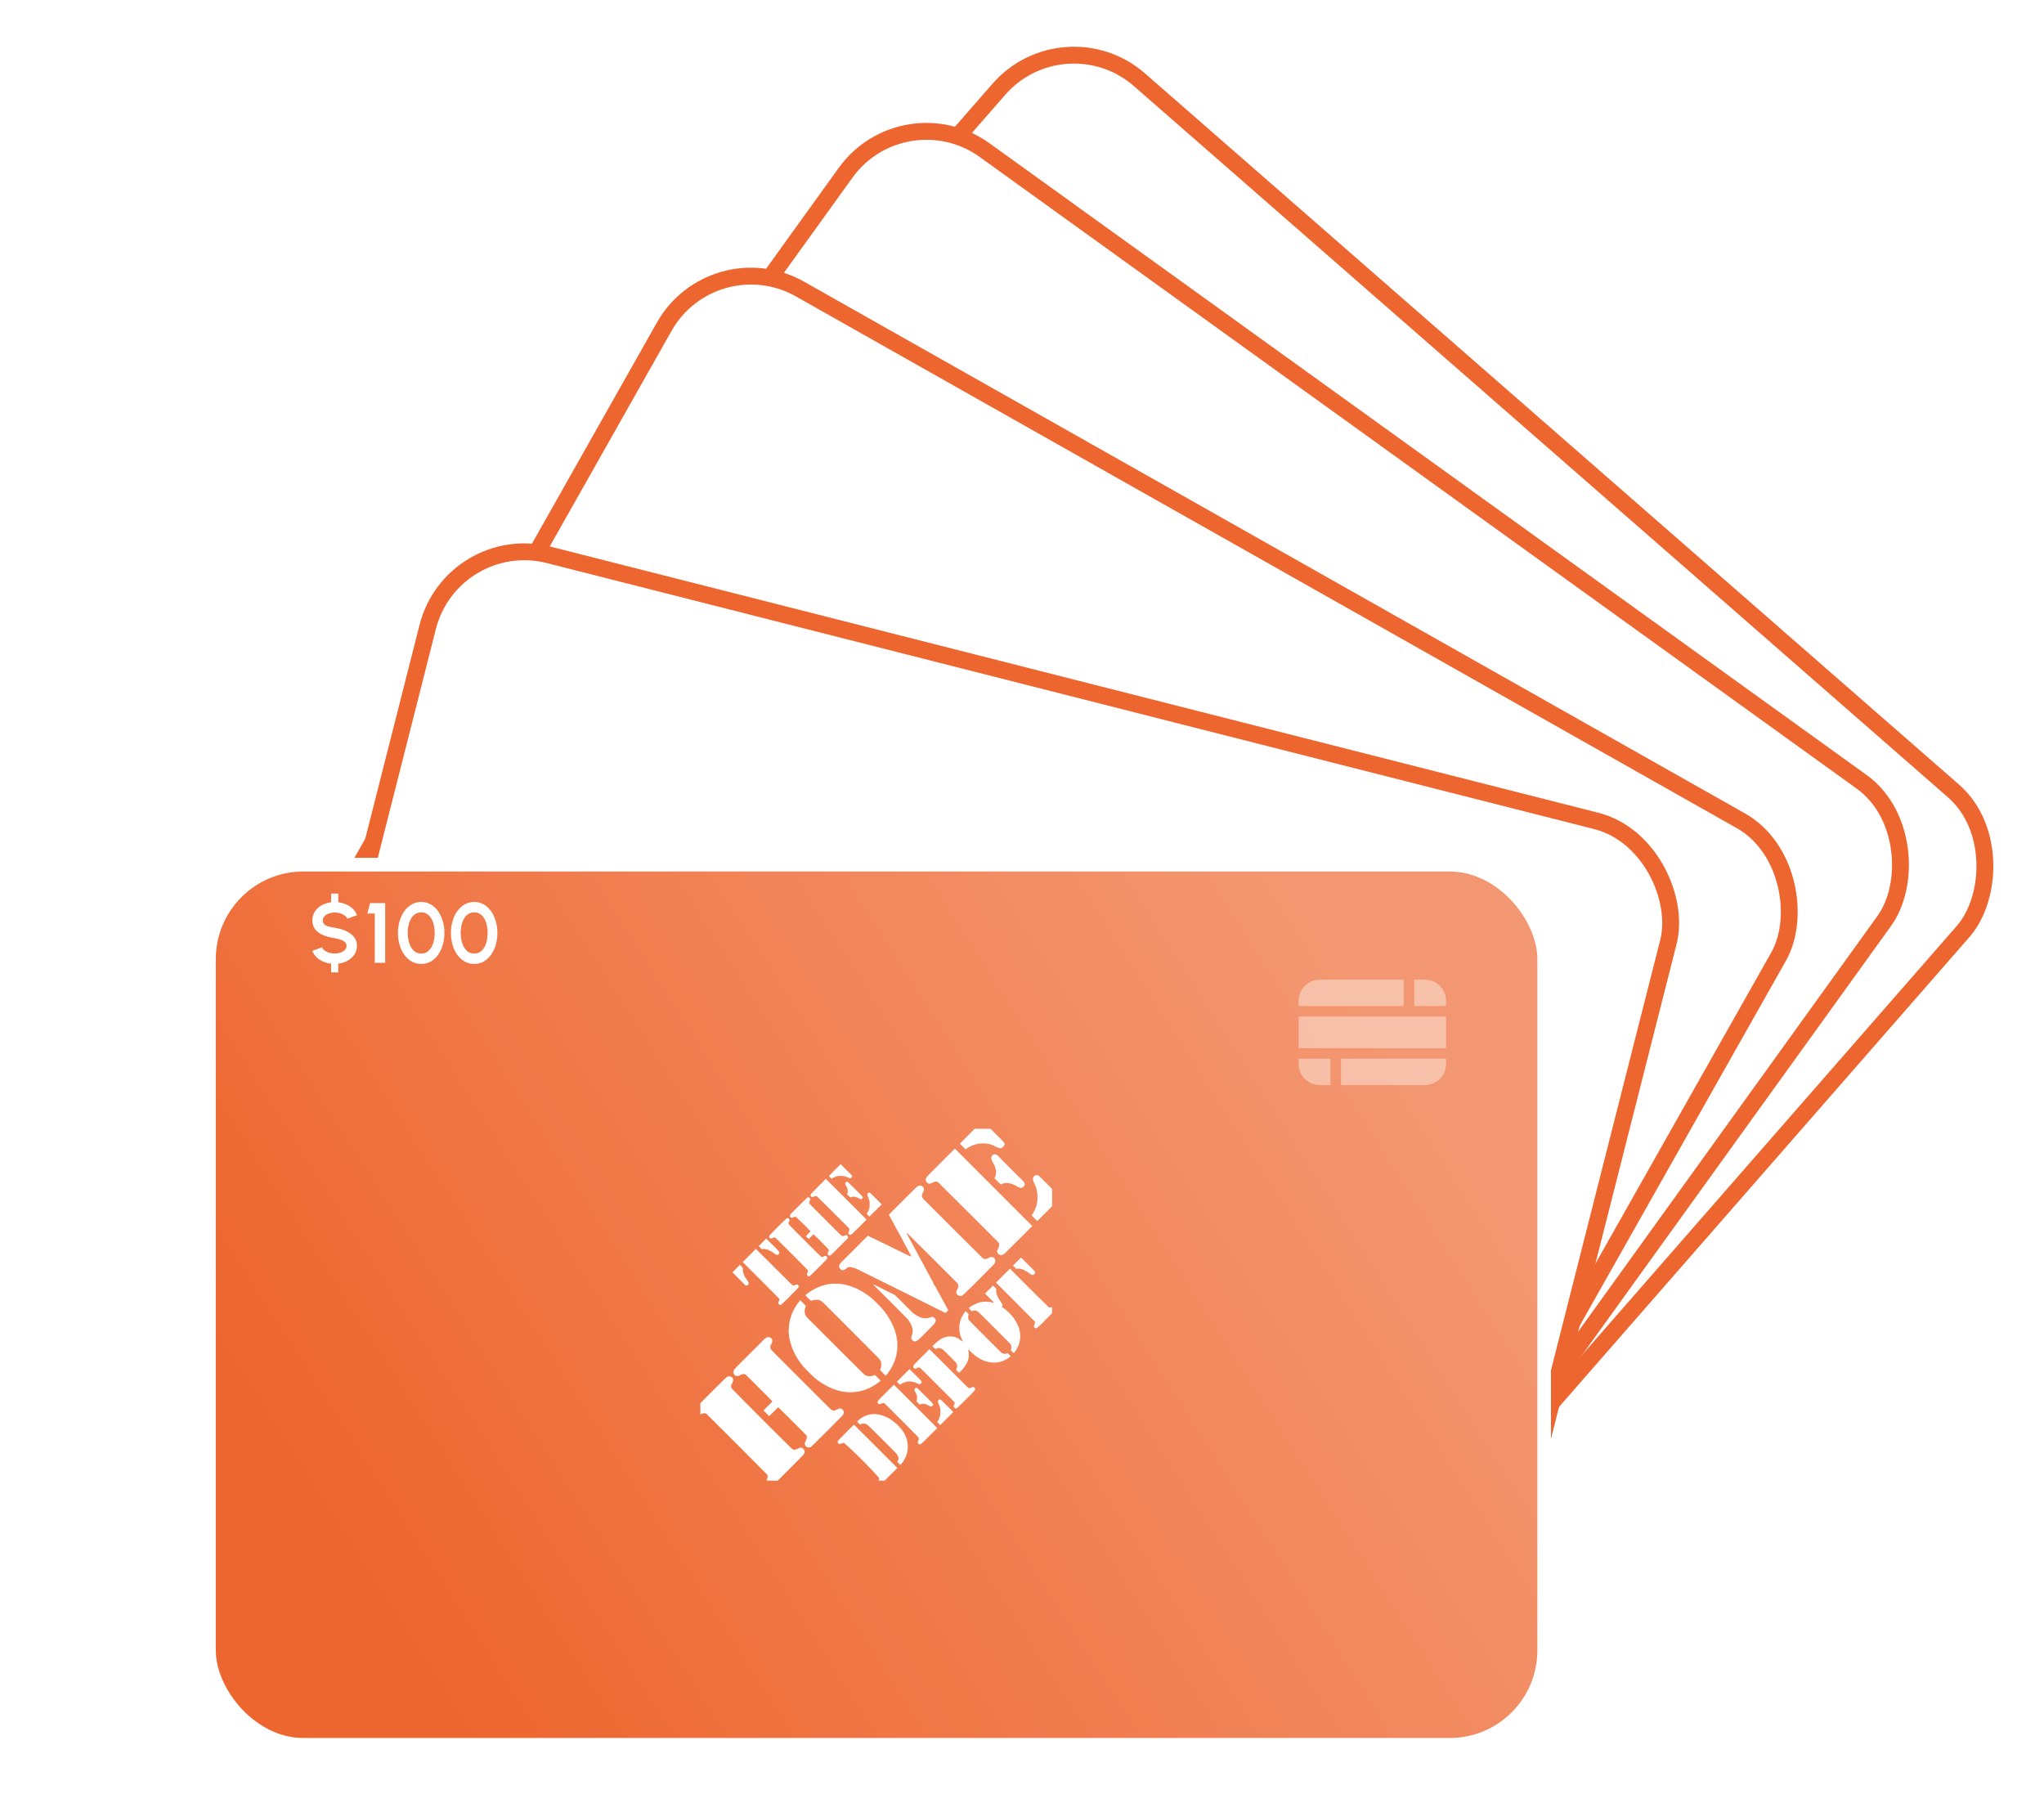 <?xml version="1.0" encoding="utf-8"?>
<svg xmlns="http://www.w3.org/2000/svg" width="485" height="430" fill="none">
  <rect x="252.57" y="3.37" width="303.77" height="199.9" rx="23.64" transform="rotate(41.14 252.57 3.37)" fill="#fff" stroke="#EE662F" stroke-width="4"/>
  <rect x="214.46" y="21.81" width="303.73" height="199.87" rx="23.64" transform="rotate(35.76 214.46 21.8)" fill="#fff" stroke="#EE662F" stroke-width="4"/>
  <rect x="169.23" y="56.94" width="303.73" height="199.87" rx="23.64" transform="rotate(29.47 169.23 56.94)" fill="#fff" stroke="#EE662F" stroke-width="4"/>
  <rect x="107.31" y="125.83" width="303.73" height="199.87" rx="23.64" transform="rotate(14.25 107.31 125.83)" fill="#fff" stroke="#EE662F" stroke-width="4"/>
  <g filter="url(#a)">
    <g clip-path="url(#b)">
      <path d="M48 203.55a24 24 0 0 1 24-24h272a24 24 0 0 1 24 24v164a24 24 0 0 1-24 24H72a24 24 0 0 1-24-24v-164Z" fill="#fff"/>
      <rect x="49.6" y="181.16" width="316.79" height="208.79" rx="22.39" fill="#EE662F"/>
      <rect x="49.6" y="181.16" width="316.79" height="208.79" rx="22.39" fill="url(#c)" fill-opacity=".4" style="mix-blend-mode:hard-light"/>
      <path d="m181.83 327.26.1-.22c.13-.24.22-.53.22-.71 0-.18-.08-.46-.15-.5a1923.66 1923.66 0 0 0-14.38-14.4c0-.01-.05-.04-.1-.05-.07-.01-.12-.03-.14-.05-.02-.04-.38-.03-.53 0-.15.05-.5.19-.6.25l-.07.04v-2.72l3-3a186.8 186.8 0 0 1 3.1-3.05c.01-.05.08-.09.36-.23a.94.94 0 0 1 .78-.01c.17.08.41.3.41.36 0 .03.02.05.04.07.11.06.14.55.04.71l-.08.2c-.02.07-.05.13-.06.13-.02 0-.05.06-.07.13-.02.07-.05.13-.06.13-.01 0-.04.07-.07.17a.6.6 0 0 1-.06.19c-.04.02-.04.48 0 .48l.05.11c0 .06.04.12.06.13a1408.13 1408.13 0 0 0 14.3 14.32c.03 0 .06.02.08.04.03.07.34.18.48.18a2.31 2.31 0 0 0 .88-.28c0-.01.05-.04.12-.06.07-.02.13-.05.13-.06 0-.01.1-.05.2-.06a.86.86 0 0 1 .4 0c.1.01.18.05.18.06 0 .02.02.03.04.03.06 0 .31.28.4.45.06.11.08.18.08.37 0 .21-.02.26-.14.5-.07.14-.16.27-.18.28a191.66 191.66 0 0 1-3.05 3.1l-3 3h-1.36l-1.35-.03Zm26.61-.01c0-.02.03-.09.07-.15.05-.09.06-.14.05-.31a.59.59 0 0 0-.04-.23 105.86 105.86 0 0 0-8.17-8.16c-.22-.1-.4-.08-.65.05a.96.96 0 0 1-.42.13l-.2.02-.15-.16c-.2-.2-.22-.31-.13-.53.06-.13.44-.52 1.94-2.03a77.53 77.53 0 0 1 1.9-1.87l5.15 5.14 5.13 5.13-1.5 1.5-1.5 1.5h-.74a2.7 2.7 0 0 1-.74-.03Zm4.83-4.04-.35-.35.04-.1c.02-.05.05-.1.07-.1.01 0 .04-.06.06-.14a.67.67 0 0 1 .07-.18c.03-.04.03-.6 0-.63-.02 0-.04-.06-.05-.13a1.02 1.02 0 0 0-.2-.4.17.17 0 0 1-.04-.07c-.03-.11-.76-.86-3.55-3.65a320.53 320.53 0 0 0-3.27-3.22c-.11-.1-.32-.24-.46-.32l-.26-.15h-.43c-.38 0-.43.01-.56.08-.08.04-.17.1-.2.13-.05.04-.08.02-.42-.32a1.8 1.8 0 0 1-.34-.4l.31-.29.36-.31a.28.28 0 0 1 .09-.06l.12-.08a.44.44 0 0 1 .14-.08c.03 0 .04-.02.04-.03 0-.03.03-.06.3-.2l.22-.1a4.65 4.65 0 0 1 .75-.33 6.2 6.2 0 0 1 1.7-.29 7.59 7.59 0 0 1 2.2.41l.15.07c.08.02.14.05.14.06a7.04 7.04 0 0 1 1.58.84l.24.18c.11.1.22.17.24.17.02 0 .05.03.07.06.02.04.05.07.06.07.03 0 .26.17.63.49a14.95 14.95 0 0 1 1.2 1.27l.12.17c0 .02.02.05.06.07l.07.07.1.18.12.18a6.66 6.66 0 0 1 .49.95l.08.2c.03.06.06.17.08.25l.06.17c.05.05.16.63.26 1.24a5.67 5.67 0 0 1-.3 2.65c-.02.05-.05.15-.09.22a.91.91 0 0 0-.06.16s-.03.1-.08.19l-.08.2-.02.03a.46.46 0 0 0-.08.12 3.48 3.48 0 0 1-.25.44 3.27 3.27 0 0 1-.4.55c0 .02-.09.12-.2.22l-.18.2-.35-.36Zm-21.6-3.8c-.28-.1-.58-.35-.58-.46 0-.03-.01-.05-.03-.05-.02 0-.05-.08-.07-.18a.87.87 0 0 1 0-.38.7.7 0 0 1 .06-.22.5.5 0 0 0 .07-.13 2.86 2.86 0 0 0 .34-1c0-.1-.1-.42-.18-.52a453.13 453.13 0 0 0-6.61-6.58c-.04 0-.43.37-1.11 1.05l-1.05 1.05-.67-.68-.68-.67 1.05-1.06c.59-.58 1.06-1.07 1.06-1.1 0-.04-6.13-6.18-6.3-6.31-.1-.08-.4-.18-.53-.18a2.35 2.35 0 0 0-.86.28c0 .02-.02.03-.03.03l-.22.08a.84.84 0 0 1-.41.1c-.2 0-.26-.02-.4-.1a1.1 1.1 0 0 1-.44-.47 1.1 1.1 0 0 1-.02-.65l.09-.18.1-.2c.02-.06 1.69-1.74 3.69-3.74l3.64-3.64.27-.13c.24-.12.3-.13.49-.13.16 0 .25.02.38.08.22.1.46.37.51.56.06.2.03.5-.07.7a.87.87 0 0 0-.08.19l-.03.04c-.03.01-.18.38-.24.6-.06.23-.05.37.08.64.1.2.47.58 7.18 7.29 5.58 5.58 7.12 7.1 7.26 7.18.37.2.61.19 1.18-.08.16-.08.3-.14.34-.14.02 0 .05-.01.05-.03 0-.03.25-.1.42-.1.25 0 .39.07.6.28.11.1.2.21.2.24s.02.09.05.13c.04.06.05.13.04.3-.01.13-.03.26-.05.3l-.09.16-.1.2a487.16 487.16 0 0 1-7.42 7.41l-.15.08a.95.95 0 0 1-.47.15l-.26-.01Zm26.35-.81c-.15-.1-.26-.26-.26-.4 0-.1.08-.33.18-.51.08-.14.08-.6 0-.65a710.64 710.64 0 0 0-8-8.03.28.28 0 0 1-.1-.06c-.14-.1-.4-.09-.7.05-.2.1-.28.12-.43.12-.17 0-.2-.01-.28-.08-.16-.16-.26-.46-.17-.51l.05-.12c.01-.08.4-.5 1.9-2l1.9-1.89 5.14 5.15 5.15 5.15-1.86 1.84c-1.93 1.93-2.03 2.02-2.28 2.02a.54.54 0 0 1-.24-.08Zm4.7-4.86-.35-.36.07-.1a4.8 4.8 0 0 0 .61-1.36c.08-.32.09-.4.09-.93 0-.73-.08-1.1-.35-1.76a3.3 3.3 0 0 1-.25-.73c0-.18.17-.39.37-.45.24-.08.23-.1 1.82 1.5l1.47 1.47-1.54 1.54-1.56 1.55-.38-.37Zm3.91-3.63a1.05 1.05 0 0 1-.26-.26c-.1-.13-.1-.3.04-.56a.77.77 0 0 0 .1-.41v-.19l-3.88-3.88c-2.13-2.14-3.99-3.99-4.13-4.11l-.24-.23h-.28c-.16 0-.3.02-.3.04-.01.02-.07.05-.14.07l-.12.07c-.03.05-.27.08-.36.06a.67.67 0 0 1-.24-.18c-.13-.14-.13-.14-.12-.34a.6.6 0 0 1 .1-.32c.04-.07.9-.94 1.91-1.95l1.83-1.82 4.55 4.54c2.5 2.5 4.6 4.58 4.65 4.61.08.06.14.07.3.07.19 0 .25-.01.48-.13.23-.1.29-.12.41-.11.08 0 .15.03.16.05l.08.05c.03 0 .06.04.07.08 0 .03.03.07.06.07.06.03.08.23.04.38-.02.08-.04.15-.06.15l-.05.09c-.06.12-4.08 4.13-4.2 4.18a.76.76 0 0 1-.4-.02Zm-5.9-.46c-.1-.03-.23-.1-.32-.15-.49-.29-1-.45-1.4-.45-.2 0-.6.09-.7.16-.07.04-.1.02-.48-.36l-.4-.4.04-.12.09-.2c.04-.1.04-.94 0-1a4.04 4.04 0 0 0-.46-1c-.06-.1-.1-.24-.11-.35-.02-.15-.01-.18.08-.3a.7.7 0 0 1 .2-.2c.1-.04.13-.04.26 0 .14.04.27.16 1.95 1.83 1.92 1.92 2 2 1.92 2.2a.76.76 0 0 1-.34.35c-.13.06-.13.06-.33-.01Zm-19.83-3.38a10.87 10.87 0 0 1-2.78-.6l-.37-.13a5.99 5.99 0 0 1-.55-.23 18.06 18.06 0 0 1-2.18-1.15c0-.02-.01-.03-.03-.03a.43.43 0 0 1-.14-.08 1.07 1.07 0 0 0-.15-.1c-.03 0-.05-.03-.05-.05 0-.01-.02-.03-.05-.03a.45.45 0 0 1-.14-.09.5.5 0 0 0-.15-.1c-.02 0-.04-.02-.05-.05l-.05-.04a.74.74 0 0 1-.2-.13.75.75 0 0 0-.17-.12c-.02 0-.05-.03-.07-.07a4.22 4.22 0 0 1-.67-.55 47.71 47.71 0 0 1-2.36-2.36 4.6 4.6 0 0 1-.55-.67c-.04-.01-.07-.05-.07-.06 0-.02-.05-.1-.12-.19a.74.74 0 0 1-.13-.18c0-.02-.02-.05-.04-.06-.03 0-.05-.03-.05-.05a.44.44 0 0 0-.1-.14.4.4 0 0 1-.09-.15c0-.02-.02-.04-.04-.05-.03-.01-.05-.04-.05-.06a.38.38 0 0 0-.08-.13.37.37 0 0 1-.08-.14c0-.03-.02-.04-.03-.04-.02 0-.05-.05-.08-.1a2.72 2.72 0 0 0-.13-.23l-.11-.21-.06-.1c-.02 0-.08-.1-.14-.22l-.25-.5c-.08-.14-.21-.4-.29-.59l-.2-.46a.67.67 0 0 1-.06-.16 21.22 21.22 0 0 1-.65-2.2 15.21 15.21 0 0 1-.2-1.7 12 12 0 0 1 .3-2.76c.11-.46.25-.9.4-1.32a11.96 11.96 0 0 1 1.98-3.33l.06-.08.68.68c.51.51.68.7.65.73-.05.1-.13.35-.24.78-.06.21-.04.74.03 1.01a1.4 1.4 0 0 0 .16.4c.02.07.05.13.07.13.02 0 .04.03.05.07l.16.21.13.16a4345.33 4345.33 0 0 0 13.4 13.36c.52.46 1.25.61 1.97.43.35-.09.6-.18.64-.22 0-.01.33.28.7.66l.7.7-.07.06a.29.29 0 0 1-.1.07l-.26.2c-.13.12-.26.2-.27.2l-.22.16-.23.16a.58.58 0 0 0-.15.1.94.94 0 0 1-.14.09l-.17.1c-.18.12-.4.24-.86.47a2.9 2.9 0 0 1-.7.31c-.03 0-.05.02-.05.03 0 .02-.02.03-.04.03l-.23.08c-.34.13-.56.2-1 .32l-.35.09c-.34.09-.9.18-1.46.22-.7.06-1.07.06-1.78 0Zm12.27-2.08-.36-.37 1.5-1.5 1.5-1.5 1.42 1.4c1 1 1.42 1.45 1.45 1.53.05.15 0 .3-.12.44-.14.16-.3.23-.45.2-.06 0-.22-.06-.36-.13a4.2 4.2 0 0 0-1.92-.5c-.58 0-1.06.12-1.6.38-.36.18-.46.24-.59.34l-.1.08-.37-.37Zm-3.7-2.48a6.94 6.94 0 0 1-.65-.7l.04-.12c.03-.04.06-.14.09-.22l.07-.2c.11-.27.11-1.13 0-1.39l-.07-.17a1.42 1.42 0 0 0-.13-.24.62.62 0 0 1-.09-.17c0-.04-12.95-13.03-13.4-13.45a4.18 4.18 0 0 0-.54-.41c-.07-.05-.18-.1-.24-.13l-.21-.08a3.15 3.15 0 0 0-1.73.14.49.49 0 0 1-.16.07 15 15 0 0 1-1.35-1.35c0-.02.04-.06.09-.1a7.65 7.65 0 0 0 .62-.47l.2-.13a2 2 0 0 1 .38-.25l.1-.08c.02-.03.04-.04.06-.04l.16-.09.26-.15.15-.08a6.61 6.61 0 0 1 .95-.46l.3-.13.19-.08.12-.05c.03 0 .09-.01.13-.04l.23-.08a.73.73 0 0 0 .2-.06c.01-.02.12-.04.23-.07l.23-.06.25-.06a4.23 4.23 0 0 1 .76-.15l.64-.08c.33-.04 1.83-.01 2.07.04l.49.07a6.35 6.35 0 0 1 1.18.24.9.9 0 0 1 .23.06c.02.02.1.05.19.07l.19.06c.02.02.1.04.19.06.08.03.17.05.19.07l.14.05c.06.01.13.04.17.06.03.02.12.06.2.08.07.02.13.05.13.07a4.37 4.37 0 0 1 .97.44 10.15 10.15 0 0 1 1.84 1.09c.02 0 .09.04.15.1.06.04.12.09.14.09.02 0 .05.02.05.04.01.03.04.05.06.05.03 0 .33.23.45.35a1.41 1.41 0 0 1 .33.26c.12.1.22.18.24.18l.12.11a31.42 31.42 0 0 1 2.5 2.56c.1.12.2.22.2.24 0 .01.02.05.06.09.1.11.3.38.3.42 0 .02.03.06.07.07.04.03.07.06.07.08 0 .02.04.08.1.14l.08.14c0 .02.01.05.03.06.03.01.22.3.22.33 0 .02.02.04.03.04.02 0 .05.04.08.1a3.75 3.75 0 0 0 .23.4l.07.13a12.91 12.91 0 0 1 .99 2.02l.08.2.06.18.06.17.08.23c.03.06.06.16.07.22l.04.16c.01.02.05.12.06.22a6.27 6.27 0 0 1 .24 1.2l.09.51c.05.23.05 1.99 0 2.23l-.09.5a5.63 5.63 0 0 1-.3 1.36 1.3 1.3 0 0 0-.06.22.58.58 0 0 1-.07.2l-.06.14-.08.25-.09.2-.12.27-.08.2a3.81 3.81 0 0 1-.39.74c-.03.06-.08.17-.13.24a2 2 0 0 0-.13.22c-.02.06-.06.1-.07.1-.02 0-.03.02-.03.04s-.04.08-.09.14a.47.47 0 0 0-.07.12c0 .02-.08.12-.16.23-.09.1-.16.2-.16.22 0 .01-.07.11-.16.21l-.23.3c-.04.07-.1.13-.12.13a6.93 6.93 0 0 1-.72-.68Zm17.74-.37-.37-.37.1-.17a1.37 1.37 0 0 0 .05-1.23c-.02 0-.03-.02-.03-.04s-.03-.08-.08-.14a.48.48 0 0 1-.08-.14c0-.02-.03-.04-.06-.06a76.17 76.17 0 0 0-2.95-2.94c0-.04-.3-.23-.35-.23-.01 0-.03 0-.03-.02s-.07-.05-.16-.07a.47.47 0 0 1-.17-.06 1.56 1.56 0 0 0-.6 0l-.13.05a.8.8 0 0 0-.24.1.66.66 0 0 1-.14.07l-.37-.35-.36-.36.25-.23.77-.72c.06-.03.19-.14.3-.24a2.96 2.96 0 0 1 .49-.34 3.75 3.75 0 0 1 .86-.47l.2-.09.21-.06c.08-.02.17-.04.2-.06a4.92 4.92 0 0 1 2.1.06.5.5 0 0 1 .17.07l.06.02a2.94 2.94 0 0 1 .79.42l.25.19.25.19c.02 0 .05.02.09.06.08.1.17.08.17-.03 0-.05-.02-.1-.03-.1-.02 0-.03-.01-.03-.03l-.08-.2a4.24 4.24 0 0 1-.29-.72 5.9 5.9 0 0 1 .15-4.37l.09-.23c0-.02.01-.03.03-.03l.06-.12c.03-.06.08-.18.13-.24a6.42 6.42 0 0 1 .66-.98c0-.1.1-.03.43.31l.36.37-.07.18c-.06.15-.07.24-.07.53 0 .33 0 .35.1.54.06.11.15.23.18.27a609.83 609.83 0 0 0 7.54 7.54.9.9 0 0 0 .54.28c.09.01.16.03.17.05.03.03.19.03.26 0 .03-.02.15-.05.28-.07.12-.02.23-.05.25-.07.03-.02.13.06.41.34l.37.37-.14.12-.23.17-.22.15c-.2.14-.41.27-.46.27l-.03.03c0 .02-.01.03-.03.03a.51.51 0 0 0-.15.08.8.8 0 0 1-.22.1c-.06 0-.1.03-.1.04 0 .01-.06.04-.13.06a1.4 1.4 0 0 0-.2.08.58.58 0 0 1-.19.06.33.33 0 0 0-.13.05l-.2.06-.25.07c-.13.05-.98.15-1.3.15a7.66 7.66 0 0 1-2.2-.4 1.28 1.28 0 0 0-.23-.08l-.1-.05c0-.02-.04-.03-.1-.05a5.42 5.42 0 0 1-1.09-.56.52.52 0 0 0-.13-.08.76.76 0 0 1-.18-.12 1.47 1.47 0 0 0-.21-.14c-.03-.02-.05-.04-.05-.06a.03.03 0 0 0-.04-.03.87.87 0 0 1-.2-.14l-.19-.14a.53.53 0 0 1-.12-.11 7.4 7.4 0 0 1-.68-.63 4.19 4.19 0 0 0-.58-.52c-.04 0-.05.02-.03.14a2.62 2.62 0 0 1 .13 1.13 2.95 2.95 0 0 1-.24 1.43 3.9 3.9 0 0 1-.43.91c0 .02-.02.04-.03.04-.02 0-.03.02-.03.04s-.05.09-.1.15l-.1.13a5.88 5.88 0 0 1-1.1 1.29l-.26.27-.36-.37Zm13-4.62a5.72 5.72 0 0 1-.36-.37c-.01-.02 0-.12.04-.22.06-.15.08-.24.08-.55 0-.23-.02-.38-.04-.4a.37.37 0 0 1-.08-.13.35.35 0 0 0-.08-.13l-.04-.07c0-.02-1.72-1.75-3.82-3.86-3.5-3.49-3.84-3.82-4.03-3.91l-.25-.13a1.7 1.7 0 0 0-.6 0 .71.71 0 0 1-.22.06c-.1.02-.18.05-.2.07-.01.03-.76-.7-.76-.74l.03-.01c.02 0 .1-.06.18-.13a.86.86 0 0 1 .18-.12c.02 0 .05-.03.07-.07l.07-.06.14-.08a7.69 7.69 0 0 1 1.92-.87 6.36 6.36 0 0 1 1.98-.15 7.7 7.7 0 0 1 1.32.25c.04 0 .07-.02.07-.06 0-.03-.47-.52-1.04-1.1l-1.04-1.04.94-.94c.52-.52.95-.95.97-.95l.38.37.36.36v.38c0 .4.05.8.1.89l.04.13a6.56 6.56 0 0 0 .41.9c.1.19.56.89.63.97.1.1.33.56.33.64l-.05.13c-.07.13-.1.29-.05.33.02.03.09.07.15.1s.1.06.1.08c0 .01.02.03.04.03s.1.06.19.13l.17.12.1.06.36.33a17.4 17.4 0 0 1 1.35 1.4 5.82 5.82 0 0 1 .7 1l.18.3a6.05 6.05 0 0 1 .5 1.05c.03.05.06.13.07.2a.5.5 0 0 0 .05.13l.06.2.07.21.06.29.06.3a6.04 6.04 0 0 1-.37 3.27l-.38.77-.22.34c-.1.14-.18.26-.2.26-.01 0-.03.01-.03.03 0 .03-.06.11-.13.2l-.13.14-.34-.33Zm-23.39-2.52c-.1-.04-.18-.08-.18-.1 0-.01-.04-.04-.09-.05a.2.2 0 0 1-.1-.09.37.37 0 0 0-.05-.1 1.8 1.8 0 0 1-.1-.14c-.07-.1-.08-.15-.06-.37 0-.13.03-.26.04-.28.02-.03.05-.11.07-.2a.9.9 0 0 1 .07-.19l.06-.28.06-.3c.04-.08.04-.62 0-.64-.02 0-.03-.06-.03-.12 0-.14-.06-.46-.1-.46 0 0-.03-.05-.04-.12-.01-.06-.06-.2-.1-.28l-.07-.2-.03-.03-.12-.22c-.12-.24-.12-.23-.38-.63a4.46 4.46 0 0 0-.3-.41c0-.02-1.86-1.9-4.13-4.18a503.29 503.29 0 0 1-4.14-4.15c.02-.01.58.27 3.37 1.65a44.82 44.82 0 0 0 1.4.68c0 .03.4.23.44.23l2.15 2.13c1.17 1.18 2.14 2.14 2.15 2.14.01 0 .12.07.23.16a4.95 4.95 0 0 0 .45.32 7.61 7.61 0 0 0 1.4.68c.09.04.4.1.57.1.08 0 .17.01.2.03.03.02.09.02.11.01.03-.01.13-.03.21-.03a2.8 2.8 0 0 0 .95-.22c.5-.15.76-.1 1.03.18.14.15.27.4.27.55 0 .15-.13.49-.24.65a.83.83 0 0 0-.11.18c0 .02-.85.9-1.9 1.93a67.18 67.18 0 0 1-1.92 1.9c-.03 0-.11.04-.19.1-.13.1-.54.24-.65.24l-.2-.07Zm28.77-3.14c-.2-.11-.26-.22-.25-.43 0-.13.02-.22.1-.37.05-.1.1-.21.1-.24a.1.1 0 0 1 .03-.07c.05-.03.03-.3-.02-.38-.03-.05-2.12-2.16-4.64-4.68l-4.58-4.59 1.64-1.64c.9-.9 1.66-1.65 1.68-1.65 0 0 2.04 2.02 4.5 4.5a636.43 636.43 0 0 0 4.66 4.59c.1.1.13.1.34.1.16 0 .27-.01.36-.05l.12-.06.01.74v.74l-1.7 1.7a17.22 17.22 0 0 1-1.87 1.78c-.2.1-.32.1-.48 0Zm-23.89-4.86a1338.3 1338.3 0 0 0-10.33-5.14c0-.02-.02-.03-.04-.03a2.18 2.18 0 0 1-.5-.25 4.96 4.96 0 0 1-.76-.38 12.62 12.62 0 0 1-1.09-.53l-2.76-1.36c-3-1.5-3.06-1.52-3.19-1.55a.56.56 0 0 1-.15-.06.56.56 0 0 0-.2-.06.55.55 0 0 1-.15-.04c-.05-.03-.3-.1-.38-.1-.03 0-.07-.01-.08-.03 0-.03-.13-.05-.36-.05-.33-.01-.37-.01-.5.05-.08.04-.21.13-.3.2-.19.17-.22.19-.3.24-.45.24-.56.27-.8.24-.13-.02-.18-.06-.38-.25-.2-.2-.24-.25-.28-.41-.1-.31-.03-.58.23-.94.03-.04 1.5-1.53 3.3-3.32l3.24-3.25.55.27c.3.16.57.28.58.28l.7.33 1.3.63a230.16 230.16 0 0 1 3.16 1.55 241.67 241.67 0 0 0 3.58 1.73c0 .04.3.13.36.11.06-.02.07-.13 0-.2a3.6 3.6 0 0 1-.19-.33c-.08-.15-.2-.4-.28-.53l-.25-.48a2.28 2.28 0 0 0-.16-.29l-.18-.33a22.28 22.28 0 0 0-.66-1.2 27.52 27.52 0 0 0-1.34-2.49l-.24-.46a4.38 4.38 0 0 1-.3-.53l-.27-.51-.26-.49a5.9 5.9 0 0 0-.35-.63l-.26-.5c-.07-.13-.2-.36-.26-.5a8.13 8.13 0 0 0-.19-.33l-.05-.1 3.25-3.24c3.52-3.53 3.55-3.55 3.94-3.63.24-.04.4-.03.6.07.26.13.45.36.51.64.05.22-.03.53-.22.91-.3.6-.31.99-.05 1.3l.19.25a2948.2 2948.2 0 0 0 13.95 13.92c.26.27.53.35.9.28.24-.06.3-.08.66-.26.56-.28.94-.25 1.28.1.17.17.24.38.24.63 0 .19-.04.4-.1.46a.84.84 0 0 0-.08.15c-.05.12-.77.85-3.67 3.76a264 264 0 0 1-3.78 3.72l-.18.1c-.33.18-.57.2-.84.06a.7.7 0 0 1-.2-.12c-.03-.03-.07-.05-.09-.05a.04.04 0 0 1-.04-.04c0-.02-.03-.07-.07-.1-.12-.1-.2-.33-.19-.54 0-.17.03-.24.18-.55.24-.5.3-.69.3-.94a.87.87 0 0 0-.2-.57c-.15-.2-11.92-11.94-11.98-11.94-.12 0-.04.24.2.61.04.07.1.17.12.24.02.06.05.11.07.12l.16.28a12.89 12.89 0 0 0 .52.97c.02.07.05.12.06.13l.26.46.26.5a13.54 13.54 0 0 1 .36.68c.03.02.31.54.49.9.06.12.12.22.14.22 0 0 .04.06.06.13.02.07.05.12.07.12.01 0 .04.06.06.13.02.07.05.13.06.13.02 0 .08.1.14.22a11.15 11.15 0 0 0 .6 1.1l.23.45.29.53c.14.3.22.44.25.46l.06.12c.02.06.05.12.07.13l.14.25a15.24 15.24 0 0 0 .57 1.06l.28.52.26.5.19.32.12.24a5.17 5.17 0 0 0 .69 1.26c.03.02.22.43.22.46 0 .02.02.04.03.04.02 0 .08.1.15.23l.27.5a6.43 6.43 0 0 1 .22.4s.04.05.06.11l.06.14c.03.02.11.17.24.42a12.63 12.63 0 0 0 .52.96 12 12 0 0 0 .27.49l.27.5a5.23 5.23 0 0 0 .28.52.5.5 0 0 0 .06.12c.03.02.1.17.24.42l.1.22-.31.33a2.3 2.3 0 0 1-.36.31l-2.62-1.3Zm-36.77-.67c-.06-.03-.12-.08-.12-.1 0 0-.02-.04-.05-.06-.1-.07-.08-.46.02-.55.04-.02.13-.32.15-.45a.37.37 0 0 0-.04-.24c-.03-.06-1.96-2.01-4.35-4.4l-4.3-4.31 1.56-1.56 1.56-1.56 4.34 4.33c4.09 4.08 4.34 4.33 4.46 4.35.16.03.34-.02.58-.13a.72.72 0 0 1 .34-.09c.14 0 .18.02.28.11l.14.17c.05.1.03.27-.03.4-.04.07-.9.95-2.01 2.07-2.24 2.24-2.2 2.2-2.53 2.02Zm-9.56-6.1-1.57-1.56.89-.9.9-.9.31.34.33.34.02.44c.02.4.08.78.15.94l.06.17a5.7 5.7 0 0 0 .74 1.31l.13.18c.32.41.4.75.22.96-.16.18-.24.23-.44.25l-.18.01-1.56-1.57Zm16.35-.67a.44.44 0 0 1-.24-.36c-.02-.12.03-.32.08-.36.04-.03.13-.32.15-.44a.41.41 0 0 0-.05-.25c-.09-.18-7.53-7.62-7.7-7.7-.19-.08-.34-.06-.68.1-.25.12-.46.12-.6 0a.59.59 0 0 1-.18-.38c0-.2.14-.35 2.08-2.29 1.07-1.07 2-1.97 2.06-2 .17-.09.3-.1.4-.05.14.08.32.3.32.4 0 .1-.07.29-.16.46a.82.82 0 0 0-.06.55c.02.07 1.04 1.11 3.85 3.92 3.8 3.8 3.82 3.82 3.97 3.84.16.02.3 0 .56-.14.23-.11.46-.11.58 0 .22.2.26.37.15.6-.04.07-.9.95-2.01 2.06-1.98 1.98-2.12 2.1-2.33 2.1a.42.42 0 0 1-.19-.06Zm52.98-.36a.6.6 0 0 1-.16-.1c-.01-.02-.03-.03-.05-.03-.03 0-.07-.03-.1-.06a.58.58 0 0 0-.16-.11c-.06-.03-.1-.07-.1-.09l-.05-.02a.12.12 0 0 1-.08-.05.51.51 0 0 0-.14-.1c-.06-.02-.11-.06-.11-.07 0-.01-.03-.04-.06-.05a2.02 2.02 0 0 1-.2-.11l-.25-.13-.09-.06a2.01 2.01 0 0 0-.83-.32l-.26-.07a2.48 2.48 0 0 0-.51-.03h-.45l-.36-.37-.37-.37.95-.95c.85-.84.96-.94 1-.9.12.09 3.05 3.03 3.14 3.15.13.15.17.36.1.52a.96.96 0 0 1-.17.24c-.13.14-.15.14-.33.16a.5.5 0 0 1-.36-.08Zm-48.07-4.57c-.27-.15-.3-.38-.14-.73a.78.78 0 0 0 .06-.17c0-.02.02-.03.03-.03.04 0 .07-.24.05-.38-.02-.13-.12-.23-1.78-1.9a49.42 49.42 0 0 0-1.81-1.77c-.03 0-.3.25-.6.55l-.54.55-.34-.34-.34-.34.54-.55c.3-.3.55-.57.55-.6a84.14 84.14 0 0 0-3.45-3.42c0-.01-.07-.02-.16-.02-.15 0-.23.02-.56.18-.32.15-.6.04-.7-.27a.53.53 0 0 1 .1-.47c.15-.18 3.88-3.89 4-3.95.18-.11.3-.12.46-.04.24.13.35.4.24.58a2.5 2.5 0 0 0-.13.29c-.1.24-.1.5-.02.62l3.81 3.83c3.38 3.38 3.78 3.77 3.9 3.8.18.05.35.03.58-.07.22-.1.28-.13.36-.15.08-.03.33.1.37.18l.07.1c.06.06.05.3 0 .39l-.07.13c-.01.02-.9.93-1.99 2-1.67 1.68-1.98 1.98-2.1 2-.14.05-.3.05-.39 0Zm40.64-.1a.96.96 0 0 1-.39-.26.93.93 0 0 1-.2-.24.48.48 0 0 0-.04-.13.49.49 0 0 1-.05-.2c0-.12.11-.43.25-.7.2-.37.27-.63.25-.9-.01-.19-.03-.27-.08-.34a.61.61 0 0 1-.07-.12s-.04-.06-.1-.1c-.05-.06-.09-.1-.09-.12a2633.17 2633.17 0 0 0-14.14-14.1.46.46 0 0 1-.12-.08c-.1-.06-.14-.07-.42-.07-.17 0-.35.02-.39.03-.83.4-.88.42-1.06.44-.15.02-.2.01-.47-.12a1.3 1.3 0 0 1-.44-.54c-.07-.2-.09-.38-.04-.4.02-.01.04-.08.05-.16a.78.78 0 0 1 .1-.25.7.7 0 0 0 .08-.14c0-.03 0-.04 3.37-3.42l3.3-3.3 9.18 9.18 9.19 9.19-3.3 3.28c-1.8 1.8-3.3 3.3-3.34 3.32-.1.08-.4.22-.53.24l-.14.05c-.02.06-.16.04-.36-.03Zm-53.14-.08a1.5 1.5 0 0 1-.27-.17.8.8 0 0 0-.16-.1l-.2-.15c-.1-.08-.2-.14-.21-.14a5.14 5.14 0 0 0-1.6-.72c-.07-.02-.32-.04-.56-.04h-.43l-.32-.33a3.75 3.75 0 0 1-.33-.36l.88-.9.88-.88 1.52 1.51a27.1 27.1 0 0 1 1.57 1.63l.04.17c0 .17-.2.46-.37.52a.65.65 0 0 1-.44-.04Zm17.47-4.71c-.13-.05-.31-.28-.31-.42 0-.05.05-.2.11-.31.15-.3.19-.6.08-.74a.53.53 0 0 1-.06-.1 997.17 997.17 0 0 0-7.58-7.54c-.04-.04-.1-.06-.25-.05a.8.8 0 0 0-.42.11c-.36.19-.56.16-.74-.08a.45.45 0 0 1-.08-.2c-.03-.27 0-.3 1.87-2.18l1.74-1.74 4.83 4.83 4.83 4.83-1.75 1.75c-.97.96-1.8 1.76-1.85 1.79-.13.07-.3.1-.42.05Zm43.83-3.93c-.66-.65-.67-.67-.62-.73.04-.03.06-.07.06-.1 0-.01.03-.05.06-.06.04-.03.1-.1.18-.28l.07-.1a93.22 93.22 0 0 1 .28-.52 2.39 2.39 0 0 0 .22-.5c.02 0 .05-.06.07-.14a.79.79 0 0 1 .06-.18.8.8 0 0 0 .06-.19.82.82 0 0 1 .07-.19c.02-.02.04-.13.06-.25a8.56 8.56 0 0 0 .06-3.07 2.16 2.16 0 0 1-.06-.3.8.8 0 0 0-.06-.24 4.21 4.21 0 0 0-.28-.86 7.55 7.55 0 0 1-.47-1.14 1.4 1.4 0 0 1-.07-.75c.04-.15.31-.42.54-.54.16-.08.2-.08.4-.07.15.01.24.03.3.08l.13.07 1.59 1.57 1.56 1.56v4.11l-1.75 1.75-1.77 1.75-.7-.68Zm-39.46-.7-.33-.32.07-.1.1-.19a.49.49 0 0 1 .07-.1c.04-.02.17-.3.2-.4 0-.05.03-.1.04-.1.01 0 .04-.08.06-.19.03-.1.05-.19.07-.19.04 0 .1-.61.1-1.01a3.37 3.37 0 0 0-.25-1.42l-.08-.21a4.05 4.05 0 0 0-.11-.24.92.92 0 0 1-.1-.55c.03-.1.14-.24.2-.24.03 0 .05-.02.06-.05.03-.07.27-.06.37.02l.1.06 1.35 1.33 1.33 1.33-1.45 1.44-1.47 1.45-.33-.31Zm-1.84-3.8a3.48 3.48 0 0 0-1.67-.6c-.14 0-.6.11-.66.16-.03.03-.11-.03-.42-.34l-.38-.38.04-.14a.72.72 0 0 1 .08-.17c.01-.03.03-.2.03-.4 0-.34-.04-.56-.15-.82a4.64 4.64 0 0 1-.14-.33 2.24 2.24 0 0 1-.2-.34.7.7 0 0 1-.1-.32c0-.14 0-.16.12-.28.15-.16.3-.24.34-.2.02.03.06.04.1.04a135.3 135.3 0 0 1 3.5 3.46c.16.19.14.34-.03.51-.16.15-.29.2-.46.15Zm37.81-2.75c-.29-.1-.63-.26-.7-.33a5.73 5.73 0 0 0-1.4-.62 4.84 4.84 0 0 0-.97-.14 3.56 3.56 0 0 0-1.2.25c-.21.13-.17.16-.96-.63l-.74-.74.1-.19c.2-.35.28-.87.25-1.39a4 4 0 0 0-.56-1.84c-.59-1.16-.56-1.1-.56-1.36 0-.3.05-.42.3-.66.2-.21.35-.26.63-.24.12.01.22.04.3.1l.14.08c.02 0 .05.02.08.05l.21.19a495.66 495.66 0 0 0 5.94 5.95c0 .02.02.06.06.08.03.03.11.15.17.28.2.37.15.63-.18.94-.17.17-.43.3-.6.29a1.4 1.4 0 0 1-.3-.07ZM197 255.35a3.53 3.53 0 0 1-.32-.35c0-.01.63-.65 1.4-1.41l1.39-1.4 1.37 1.38c.9.9 1.37 1.39 1.37 1.43 0 .06-.12.32-.19.4a.7.7 0 0 1-.16.1c-.12.07-.14.07-.26.03a2.3 2.3 0 0 1-.3-.13.84.84 0 0 0-.2-.08.26.26 0 0 1-.1-.05.22.22 0 0 0-.11-.04.35.35 0 0 1-.13-.04 1.61 1.61 0 0 0-.25-.09 4.4 4.4 0 0 0-2.02 0 3.69 3.69 0 0 0-1.15.56c-.01.01-.17-.13-.34-.31Zm31.43-7.33a13.1 13.1 0 0 1-.65-.68c0-.02.78-.82 1.75-1.78l1.74-1.75h3.77l1.62 1.63a15.2 15.2 0 0 1 1.64 1.72c.01.06.03.11.05.12.04.02.04.16 0 .23l-.07.19c-.05.18-.42.58-.62.67-.15.07-.41.09-.48.03a4.51 4.51 0 0 1-1.38-.62 1.63 1.63 0 0 0-.24-.08c-.07-.02-.14-.04-.15-.06l-.15-.05a4.42 4.42 0 0 0-.99-.24 7.25 7.25 0 0 0-2.87.18l-.2.06-.2.07a.87.87 0 0 1-.18.06c-.06.02-.1.03-.1.05 0 0-.06.04-.13.06-.07.02-.12.05-.12.06 0 .02-.05.04-.1.05-.06.01-.18.07-.26.12a10.93 10.93 0 0 1-.67.4.87.87 0 0 1-.2.13l-.06.04c-.02.03-.05.05-.08.05-.02 0-.32-.3-.67-.66Z" fill="#fff"/>
      <rect x="49.6" y="181.16" width="316.79" height="208.79" rx="22.39" stroke="#fff" stroke-width="3.21"/>
      <path fill-rule="evenodd" clip-rule="evenodd" d="M335.57 214.69h7.54v-1.25a5 5 0 0 0-5-5h-2.54v6.25Zm-2.5-6.25h-19.93a5 5 0 0 0-5 5v1.25h24.94v-6.25Zm-24.93 8.75v7.49h34.97v-7.5h-34.97Zm0 9.99h7.54v6.24h-2.54a5 5 0 0 1-5-5v-1.24Zm10.04 6.24v-6.24h24.93v1.25a5 5 0 0 1-5 5h-19.93Z" fill="#fff" fill-opacity=".4"/>
    </g>
  </g>
  <path d="M79.4 216.5c-.47 0-.93.07-1.36.24a2.8 2.8 0 0 0-1.04.63c-.27.27-.4.58-.4.93 0 .45.12.8.37 1.02.26.24.6.4 1.02.51.43.1.9.2 1.42.28.94.15 1.82.4 2.62.75s1.45.82 1.93 1.41c.49.58.73 1.3.73 2.13 0 .77-.2 1.46-.6 2.06-.4.6-.93 1.08-1.6 1.46-.67.37-1.42.61-2.23.71v2.07h-1.7v-2.07a6.75 6.75 0 0 1-1.91-.51c-.6-.27-1.13-.6-1.57-1.03a3.96 3.96 0 0 1-.97-1.5l2.31-.84c.1.27.29.51.58.74.29.22.64.4 1.06.53a4.39 4.39 0 0 0 2.72-.02 2.7 2.7 0 0 0 1.05-.63c.26-.28.4-.6.4-.97s-.15-.67-.42-.9a3.01 3.01 0 0 0-1.07-.58 8.94 8.94 0 0 0-1.33-.33c-1-.15-1.9-.4-2.7-.72a4.61 4.61 0 0 1-1.9-1.34 3.45 3.45 0 0 1-.68-2.23c0-.77.2-1.45.6-2.05.4-.6.93-1.09 1.6-1.46a6.06 6.06 0 0 1 2.24-.72V212h1.69v2.07c.67.09 1.3.26 1.9.52.6.26 1.12.61 1.57 1.04.45.43.78.93.99 1.5l-2.33.84c-.1-.27-.28-.52-.57-.74a4.36 4.36 0 0 0-2.4-.73Zm9.53 11.93v-11.7h-1.78l.67-2.46h3.58v14.16h-2.47Zm11.02.26c-.82 0-1.57-.18-2.25-.56a5.58 5.58 0 0 1-1.75-1.59 7.75 7.75 0 0 1-1.12-2.34c-.26-.89-.4-1.84-.4-2.85s.14-1.96.4-2.84c.26-.9.64-1.68 1.12-2.35.5-.68 1.08-1.2 1.75-1.58a4.45 4.45 0 0 1 2.25-.58c.82 0 1.57.2 2.25.58.67.38 1.25.9 1.73 1.58.48.67.86 1.46 1.12 2.35.27.88.4 1.83.4 2.84 0 1.01-.13 1.96-.4 2.85a7.77 7.77 0 0 1-1.12 2.34 5.38 5.38 0 0 1-1.73 1.59c-.68.38-1.43.56-2.25.56Zm0-2.46c.72 0 1.32-.23 1.79-.7.47-.45.82-1.05 1.05-1.8.23-.73.35-1.53.35-2.38 0-.9-.13-1.71-.37-2.45a4.1 4.1 0 0 0-1.07-1.77 2.47 2.47 0 0 0-1.75-.66c-.55 0-1.02.14-1.43.4-.4.27-.73.63-.99 1.09a5.5 5.5 0 0 0-.59 1.57 8.42 8.42 0 0 0 .16 4.2c.23.75.59 1.35 1.06 1.8.48.47 1.07.7 1.79.7Zm12.57 2.47c-.83 0-1.58-.2-2.25-.57a5.57 5.57 0 0 1-1.75-1.59 7.74 7.74 0 0 1-1.12-2.34c-.27-.89-.4-1.84-.4-2.85s.13-1.96.4-2.84c.26-.9.63-1.68 1.12-2.35.5-.68 1.08-1.2 1.75-1.58a4.45 4.45 0 0 1 2.25-.58c.82 0 1.57.2 2.24.58.68.38 1.25.9 1.73 1.58.49.67.86 1.46 1.13 2.35.27.88.4 1.83.4 2.84 0 1.01-.13 1.96-.4 2.85a7.77 7.77 0 0 1-1.13 2.34 5.38 5.38 0 0 1-1.73 1.59c-.67.38-1.42.56-2.24.56Zm0-2.47c.72 0 1.32-.23 1.79-.7.47-.45.82-1.05 1.05-1.8.23-.73.34-1.53.34-2.38 0-.9-.12-1.71-.36-2.45a4.1 4.1 0 0 0-1.07-1.77 2.48 2.48 0 0 0-1.75-.66 2.5 2.5 0 0 0-1.43.4c-.4.27-.73.63-1 1.09-.25.46-.45.98-.58 1.57a8.43 8.43 0 0 0 .15 4.2c.24.75.6 1.35 1.07 1.8.47.47 1.07.7 1.79.7Z" fill="#fff"/>
  <defs>
    <linearGradient id="c" x1="-125.66" y1="502.08" x2="323.54" y2="215.77" gradientUnits="userSpaceOnUse">
      <stop offset=".49" stop-color="#fff" stop-opacity="0"/>
      <stop offset="1" stop-color="#fff" stop-opacity=".8"/>
    </linearGradient>
    <clipPath id="b">
      <path d="M48 203.55a24 24 0 0 1 24-24h272a24 24 0 0 1 24 24v164a24 24 0 0 1-24 24H72a24 24 0 0 1-24-24v-164Z" fill="#fff"/>
    </clipPath>
    <filter id="a" x="0" y="155.55" width="416" height="308" filterUnits="userSpaceOnUse" color-interpolation-filters="sRGB">
      <feFlood flood-opacity="0" result="BackgroundImageFix"/>
      <feColorMatrix in="SourceAlpha" values="0 0 0 0 0 0 0 0 0 0 0 0 0 0 0 0 0 0 127 0" result="hardAlpha"/>
      <feMorphology radius="32" in="SourceAlpha" result="effect1_dropShadow_1939:78979"/>
      <feOffset dy="24"/>
      <feGaussianBlur stdDeviation="40"/>
      <feColorMatrix values="0 0 0 0 0.008 0 0 0 0 0.337 0 0 0 0 0.741 0 0 0 0.32 0"/>
      <feBlend in2="BackgroundImageFix" result="effect1_dropShadow_1939:78979"/>
      <feBlend in="SourceGraphic" in2="effect1_dropShadow_1939:78979" result="shape"/>
    </filter>
  </defs>
</svg>